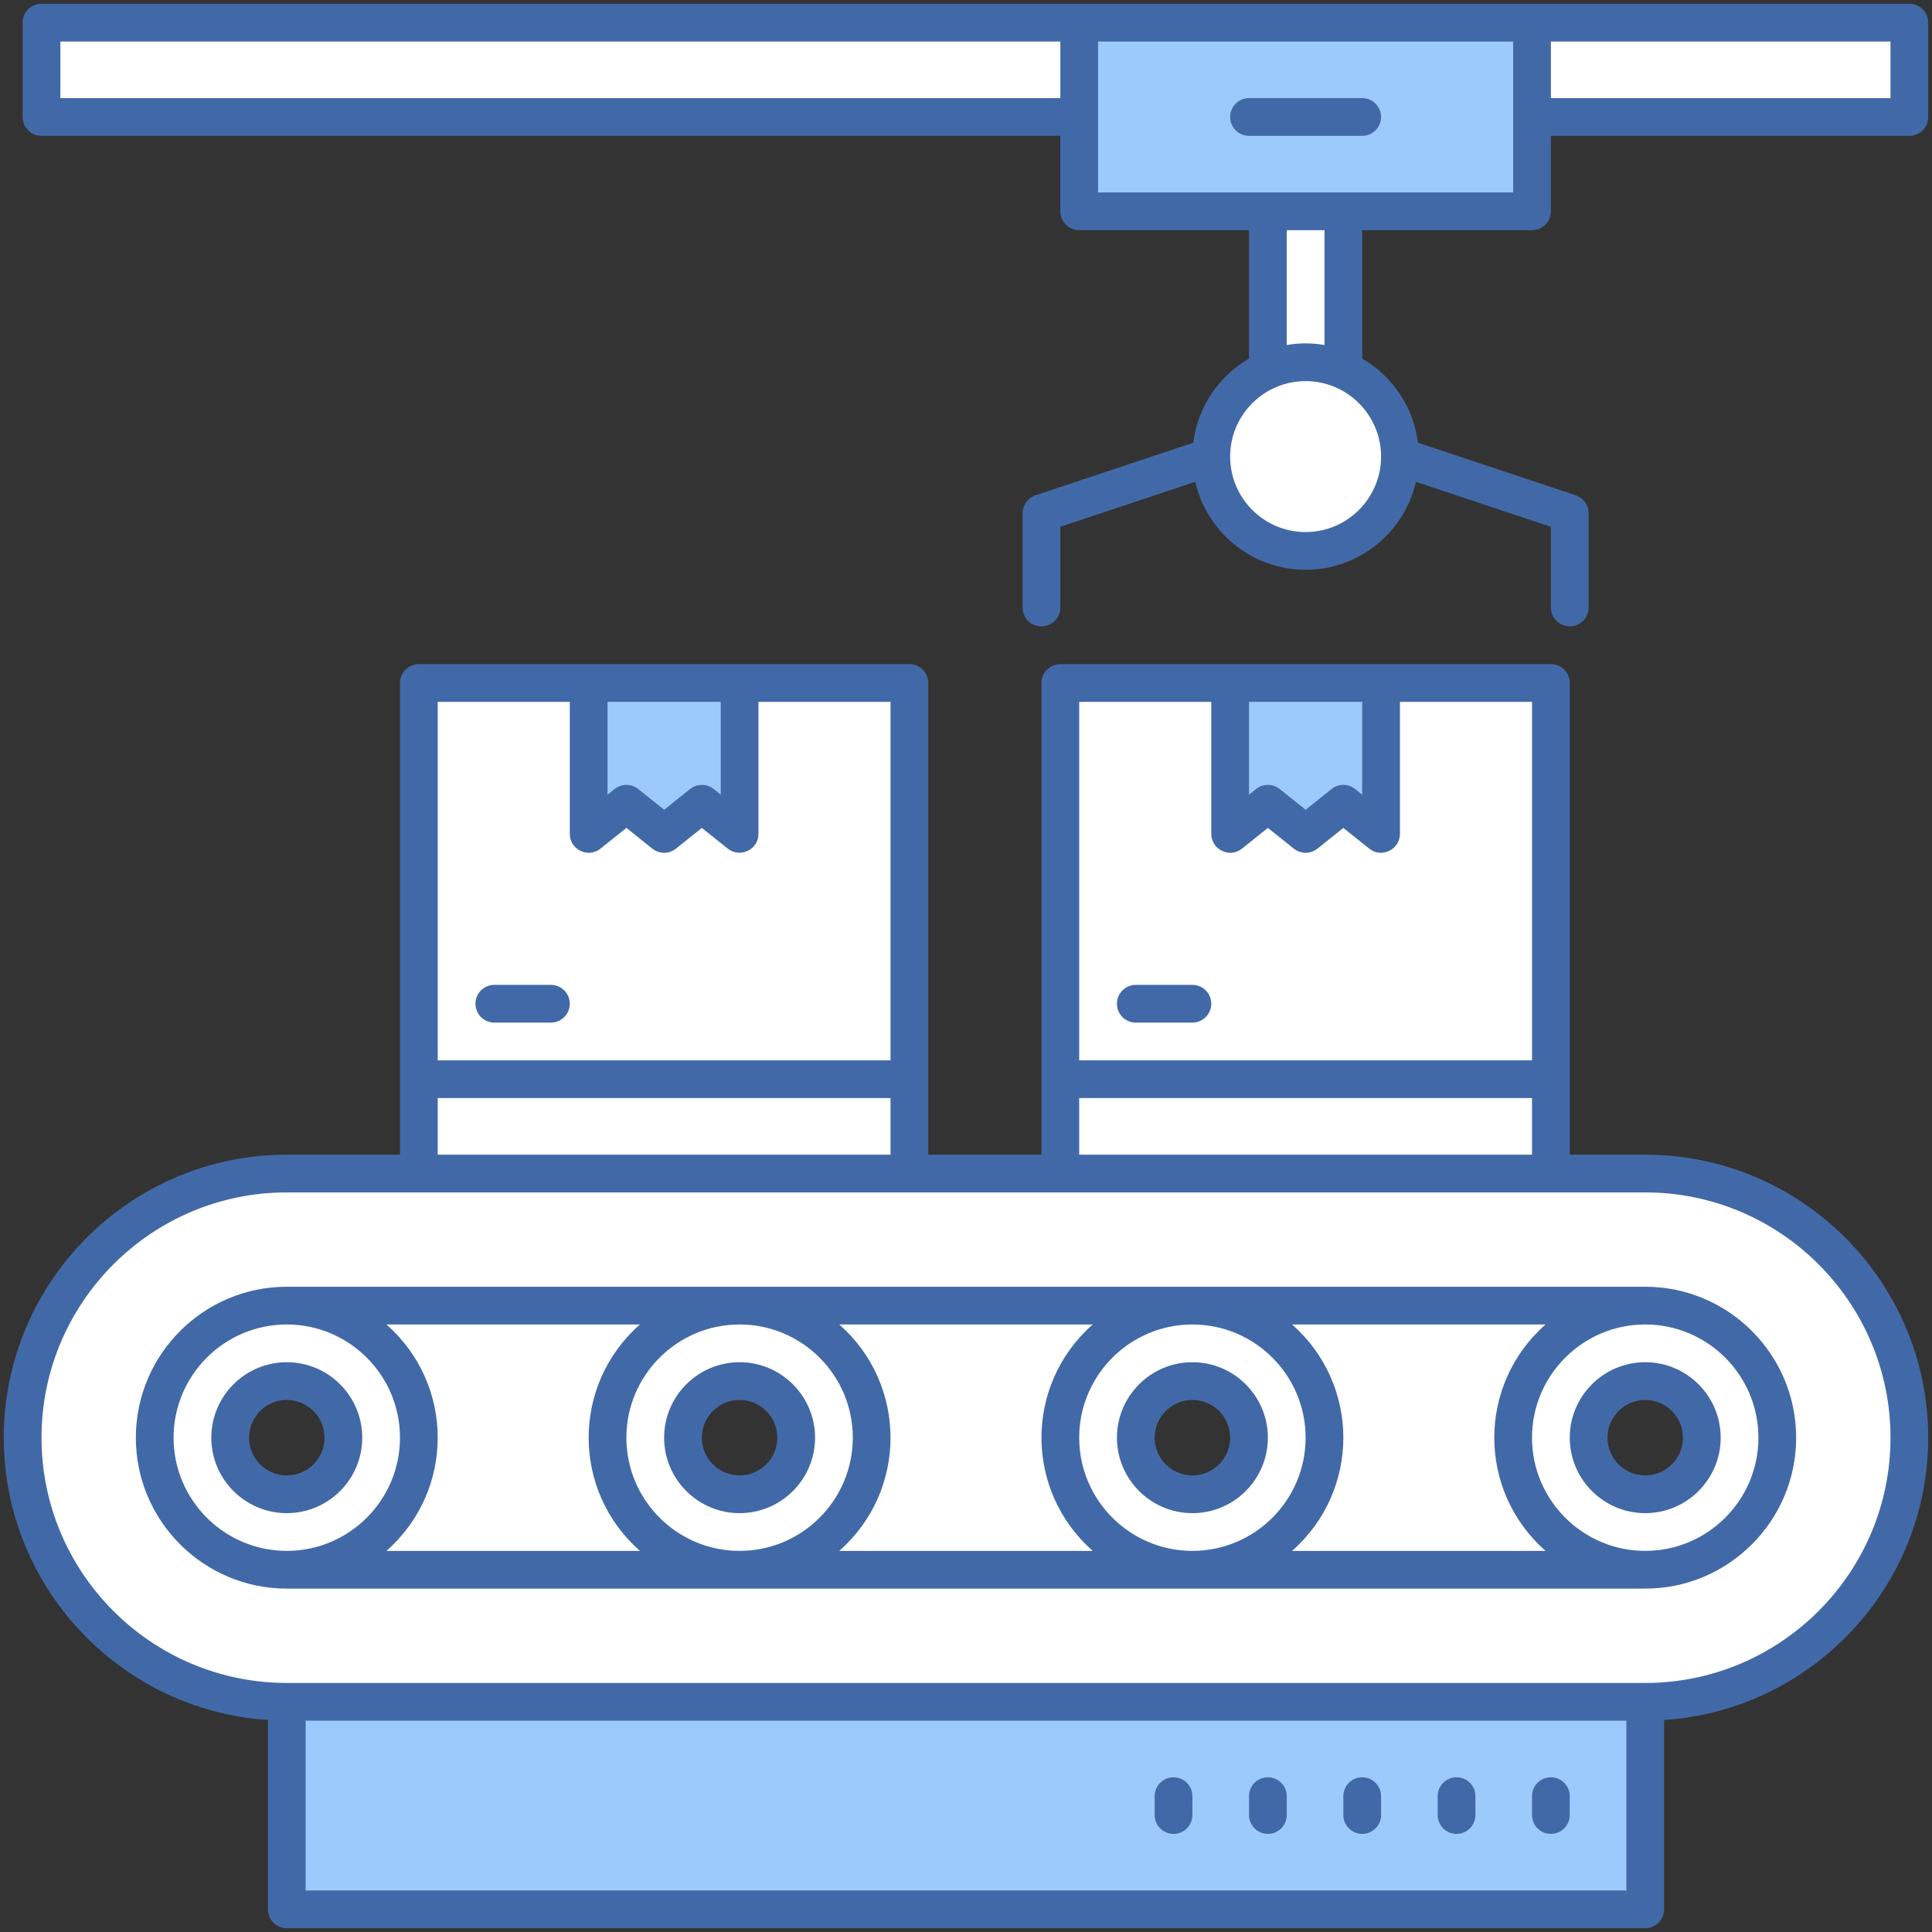 <svg xmlns="http://www.w3.org/2000/svg" xml:space="preserve" style="enable-background:new 0 0 512 512" viewBox="0 0 512 512" id="automation">
  <rect x="0" y="0" width="512" height="512" fill="#333333" stroke="none"/>
  <g id="_x34_3_x2C__automation_x2C__production_x2C__manufacturing_x2C__factory_x2C__conveyor_x2C__shipping_and_delivery">
    <g>
      <g>
        <g>
          <path d="M356,45.5v63.08c-6.223-4.085-13.553-4.232-20,0V45.5H356z" style="fill:#fff"></path>
          <path d="M371,121c0,13.81-11.19,25-25,25s-25-11.19-25-25c0-18.079,18.613-30.096,35-22.92
					C364.83,101.94,371,110.75,371,121z" style="fill:#fff"></path>
          <polygon points="506 6 506 31 387.5 31 406 6" style="fill:#fff"></polygon>
          <polygon points="286 6 307.5 31 11 31 11 6" style="fill:#fff"></polygon>
          <rect width="360" height="65" x="76" y="441" style="fill:#9dcafc"></rect>
          <g>
            <path d="M366,181l-19.6,13.514L326,181c-14.095,0-30.95,0-45,0c0,22.731,0,83.127,0,105l65.4,12.5
						L411,286c0-21.898,0-82.477,0-105C396.95,181,380.095,181,366,181z" style="fill:#fff"></path>
            <polygon points="366 181 366 221 356 213 346.01 221 336 213 326 221 326 181" style="fill:#9dcafc"></polygon>
            <rect width="130" height="33.5" x="281" y="286" style="fill:#fff"></rect>
          </g>
          <g>
            <path d="M196,181l-19.6,13.514L156,181c-14.095,0-30.95,0-45,0c0,22.731,0,83.127,0,105l65.4,12.5
						L241,286c0-21.898,0-82.477,0-105C226.95,181,210.095,181,196,181z" style="fill:#fff"></path>
            <polygon points="196 181 196 221 186 213 176.01 221 166 213 156 221 156 181" style="fill:#9dcafc"></polygon>
            <rect width="130" height="33.5" x="111" y="286" style="fill:#fff"></rect>
          </g>
          <path d="M436 346c19.33 0 35 15.67 35 35s-15.67 35-35 35-35-15.67-35-35S416.67 346 436 346zM451 381c0-8.28-6.72-15-15-15s-15 6.72-15 15 6.72 15 15 15S451 389.28 451 381zM316 346c19.33 0 35 15.67 35 35s-15.67 35-35 35-35-15.67-35-35S296.67 346 316 346zM331 381c0-8.28-6.72-15-15-15s-15 6.72-15 15 6.72 15 15 15S331 389.28 331 381zM196 346c19.33 0 35 15.67 35 35s-15.67 35-35 35-35-15.67-35-35S176.67 346 196 346zM211 381c0-8.28-6.72-15-15-15s-15 6.72-15 15 6.72 15 15 15S211 389.28 211 381zM76 346c19.33 0 35 15.67 35 35s-15.67 35-35 35-35-15.67-35-35S56.67 346 76 346zM91 381c0-8.28-6.72-15-15-15s-15 6.72-15 15 6.72 15 15 15S91 389.28 91 381z" style="fill:#fff"></path>
          <path d="M436 416H316c19.33 0 35-15.67 35-35s-15.67-35-35-35h120c-19.33 0-35 15.67-35 35S416.67 416 436 416zM196 346h120c-19.33 0-35 15.67-35 35s15.67 35 35 35H196c19.33 0 35-15.67 35-35S215.33 346 196 346zM76 346h120c-19.33 0-35 15.67-35 35s15.67 35 35 35H76c19.33 0 35-15.67 35-35S95.33 346 76 346z" style="fill:#fff"></path>
          <path d="M41,381c0,19.33,15.67,35,35,35c9.91,0,344.303,0,360,0c19.33,0,35-15.67,35-35s-15.67-35-35-35
					c-9.91,0-344.303,0-360,0C56.67,346,41,361.67,41,381z M436,311c38.66,0,70,31.34,70,70c0,38.658-31.339,70-70,70H76
					c-38.66,0-70-31.34-70-70c0-38.658,31.339-70,70-70C184.588,311,313.267,311,436,311z" style="fill:#fff"></path>
          <path d="M406,56c-15.919,0-102.918,0-120,0c0-15.913,0-34.087,0-50h120C406,21.913,406,40.087,406,56z" style="fill:#9dcafc"></path>
        </g>
      </g>
      <g>
        <path d="M301 271h15c2.762 0 5-2.238 5-5s-2.238-5-5-5h-15c-2.762 0-5 2.238-5 5S298.238 271 301 271zM131 271h15c2.762 0 5-2.238 5-5s-2.238-5-5-5h-15c-2.762 0-5 2.238-5 5S128.238 271 131 271zM506 1C482.812 1 34.225 1 11 1 8.238 1 6 3.238 6 6v25c0 2.762 2.238 5 5 5h270v20c0 2.762 2.238 5 5 5h45v34.036c-7.949 4.61-13.595 12.761-14.766 22.282l-41.815 13.938C272.377 131.938 271 133.848 271 136v25c0 2.762 2.238 5 5 5s5-2.238 5-5v-21.396l35.76-11.92C319.807 141.018 331.756 151 346 151s26.193-9.982 29.24-23.316l35.76 11.92V161c0 2.762 2.238 5 5 5s5-2.238 5-5v-25c0-2.152-1.377-4.063-3.419-4.743l-41.815-13.938c-1.171-9.521-6.817-17.672-14.766-22.282V61h45c2.762 0 5-2.238 5-5V36h95c2.762 0 5-2.238 5-5V6C511 3.238 508.762 1 506 1zM16 26V11h265v15H16zM346 141c-11.028 0-20-8.972-20-20s8.972-20 20-20 20 8.972 20 20S357.028 141 346 141zM351 91.425c-3.226-.544-6.513-.588-10 0V61h10V91.425zM401 51c-12.931 0-101.427 0-110 0 0-13.99 0-26.01 0-40h110C401 24.99 401 37.01 401 51zM501 26h-90V11h90V26z" style="fill:#4269a7"></path>
        <path d="M361 26h-30c-2.762 0-5 2.238-5 5s2.238 5 5 5h30c2.762 0 5-2.238 5-5S363.762 26 361 26zM436 306h-20V181c0-2.762-2.238-5-5-5-15.75 0-115.119 0-130 0-2.762 0-5 2.238-5 5v125h-30V181c0-2.762-2.238-5-5-5-15.75 0-115.119 0-130 0-2.762 0-5 2.238-5 5v125H76c-41.355 0-75 33.645-75 75 0 39.674 30.969 72.231 70 74.815V506c0 2.762 2.238 5 5 5h360c2.762 0 5-2.238 5-5v-50.185c39.031-2.584 70-35.141 70-74.815C511 339.645 477.355 306 436 306zM361 186v24.596l-1.875-1.5c-1.826-1.461-4.422-1.462-6.248.001l-6.873 5.5-6.878-5.501c-1.826-1.46-4.42-1.462-6.246 0l-1.88 1.503V186H361zM321 186v35c0 4.08 4.809 6.555 8.123 3.904l6.88-5.502 6.879 5.502c1.826 1.461 4.421 1.462 6.247-.001l6.872-5.5 6.875 5.501c3.308 2.634 8.124.187 8.124-3.904v-35h35v95H286v-95H321zM286 291h120v15H286V291zM191 186v24.596l-1.875-1.5c-1.826-1.461-4.422-1.462-6.248.001l-6.873 5.5-6.878-5.501c-1.825-1.46-4.419-1.462-6.246 0l-1.88 1.503V186H191zM151 186v35c0 4.121 4.846 6.526 8.123 3.904l6.88-5.502 6.879 5.502c1.826 1.461 4.421 1.462 6.247-.001l6.872-5.5 6.875 5.501C196.068 227.446 201 225.24 201 221v-35h35v95H116v-95H151zM116 291h120v15H116V291zM431 501H81v-45h350V501zM436 446H76c-35.841 0-65-29.159-65-65s29.159-65 65-65c39.945 0 319.16 0 360 0 35.841 0 65 29.159 65 65S471.841 446 436 446z" style="fill:#4269a7"></path>
        <path d="M96 381c0-11.028-8.972-20-20-20s-20 8.972-20 20 8.972 20 20 20S96 392.028 96 381zM66 381c0-5.514 4.486-10 10-10s10 4.486 10 10-4.486 10-10 10S66 386.514 66 381zM196 401c11.028 0 20-8.972 20-20s-8.972-20-20-20-20 8.972-20 20S184.972 401 196 401zM196 371c5.514 0 10 4.486 10 10s-4.486 10-10 10-10-4.486-10-10S190.486 371 196 371zM316 401c11.028 0 20-8.972 20-20s-8.972-20-20-20-20 8.972-20 20S304.972 401 316 401zM316 371c5.514 0 10 4.486 10 10s-4.486 10-10 10-10-4.486-10-10S310.486 371 316 371z" style="fill:#4269a7"></path>
        <path d="M436,341H76c-22.056,0-40,17.944-40,40s17.944,40,40,40h360c22.056,0,40-17.944,40-40
				S458.056,341,436,341z M346,381c0,16.542-13.458,30-30,30s-30-13.458-30-30s13.458-30,30-30S346,364.458,346,381z M226,381
				c0,16.542-13.458,30-30,30s-30-13.458-30-30s13.458-30,30-30S226,364.458,226,381z M46,381c0-16.542,13.458-30,30-30
				s30,13.458,30,30s-13.458,30-30,30S46,397.542,46,381z M102.415,411c18.134-15.986,18.093-44.05,0-60h67.17
				c-18.134,15.986-18.093,44.05,0,60H102.415z M222.415,411c18.134-15.986,18.093-44.05,0-60h67.17
				c-18.134,15.986-18.093,44.05,0,60H222.415z M342.415,411c18.134-15.986,18.093-44.05,0-60h67.17
				c-18.134,15.986-18.093,44.05,0,60H342.415z M436,411c-16.542,0-30-13.458-30-30s13.458-30,30-30s30,13.458,30,30
				S452.542,411,436,411z" style="fill:#4269a7"></path>
        <path d="M436 361c-11.028 0-20 8.972-20 20s8.972 20 20 20 20-8.972 20-20S447.028 361 436 361zM436 391c-5.514 0-10-4.486-10-10s4.486-10 10-10 10 4.486 10 10S441.514 391 436 391zM411 486c2.762 0 5-2.238 5-5v-5c0-2.762-2.238-5-5-5s-5 2.238-5 5v5C406 483.762 408.238 486 411 486zM386 486c2.762 0 5-2.238 5-5v-5c0-2.762-2.238-5-5-5s-5 2.238-5 5v5C381 483.762 383.238 486 386 486zM361 486c2.762 0 5-2.238 5-5v-5c0-2.762-2.238-5-5-5s-5 2.238-5 5v5C356 483.762 358.238 486 361 486zM336 486c2.762 0 5-2.238 5-5v-5c0-2.762-2.238-5-5-5s-5 2.238-5 5v5C331 483.762 333.238 486 336 486zM311 486c2.762 0 5-2.238 5-5v-5c0-2.762-2.238-5-5-5s-5 2.238-5 5v5C306 483.762 308.238 486 311 486z" style="fill:#4269a7"></path>
      </g>
    </g>
  </g>
</svg>
